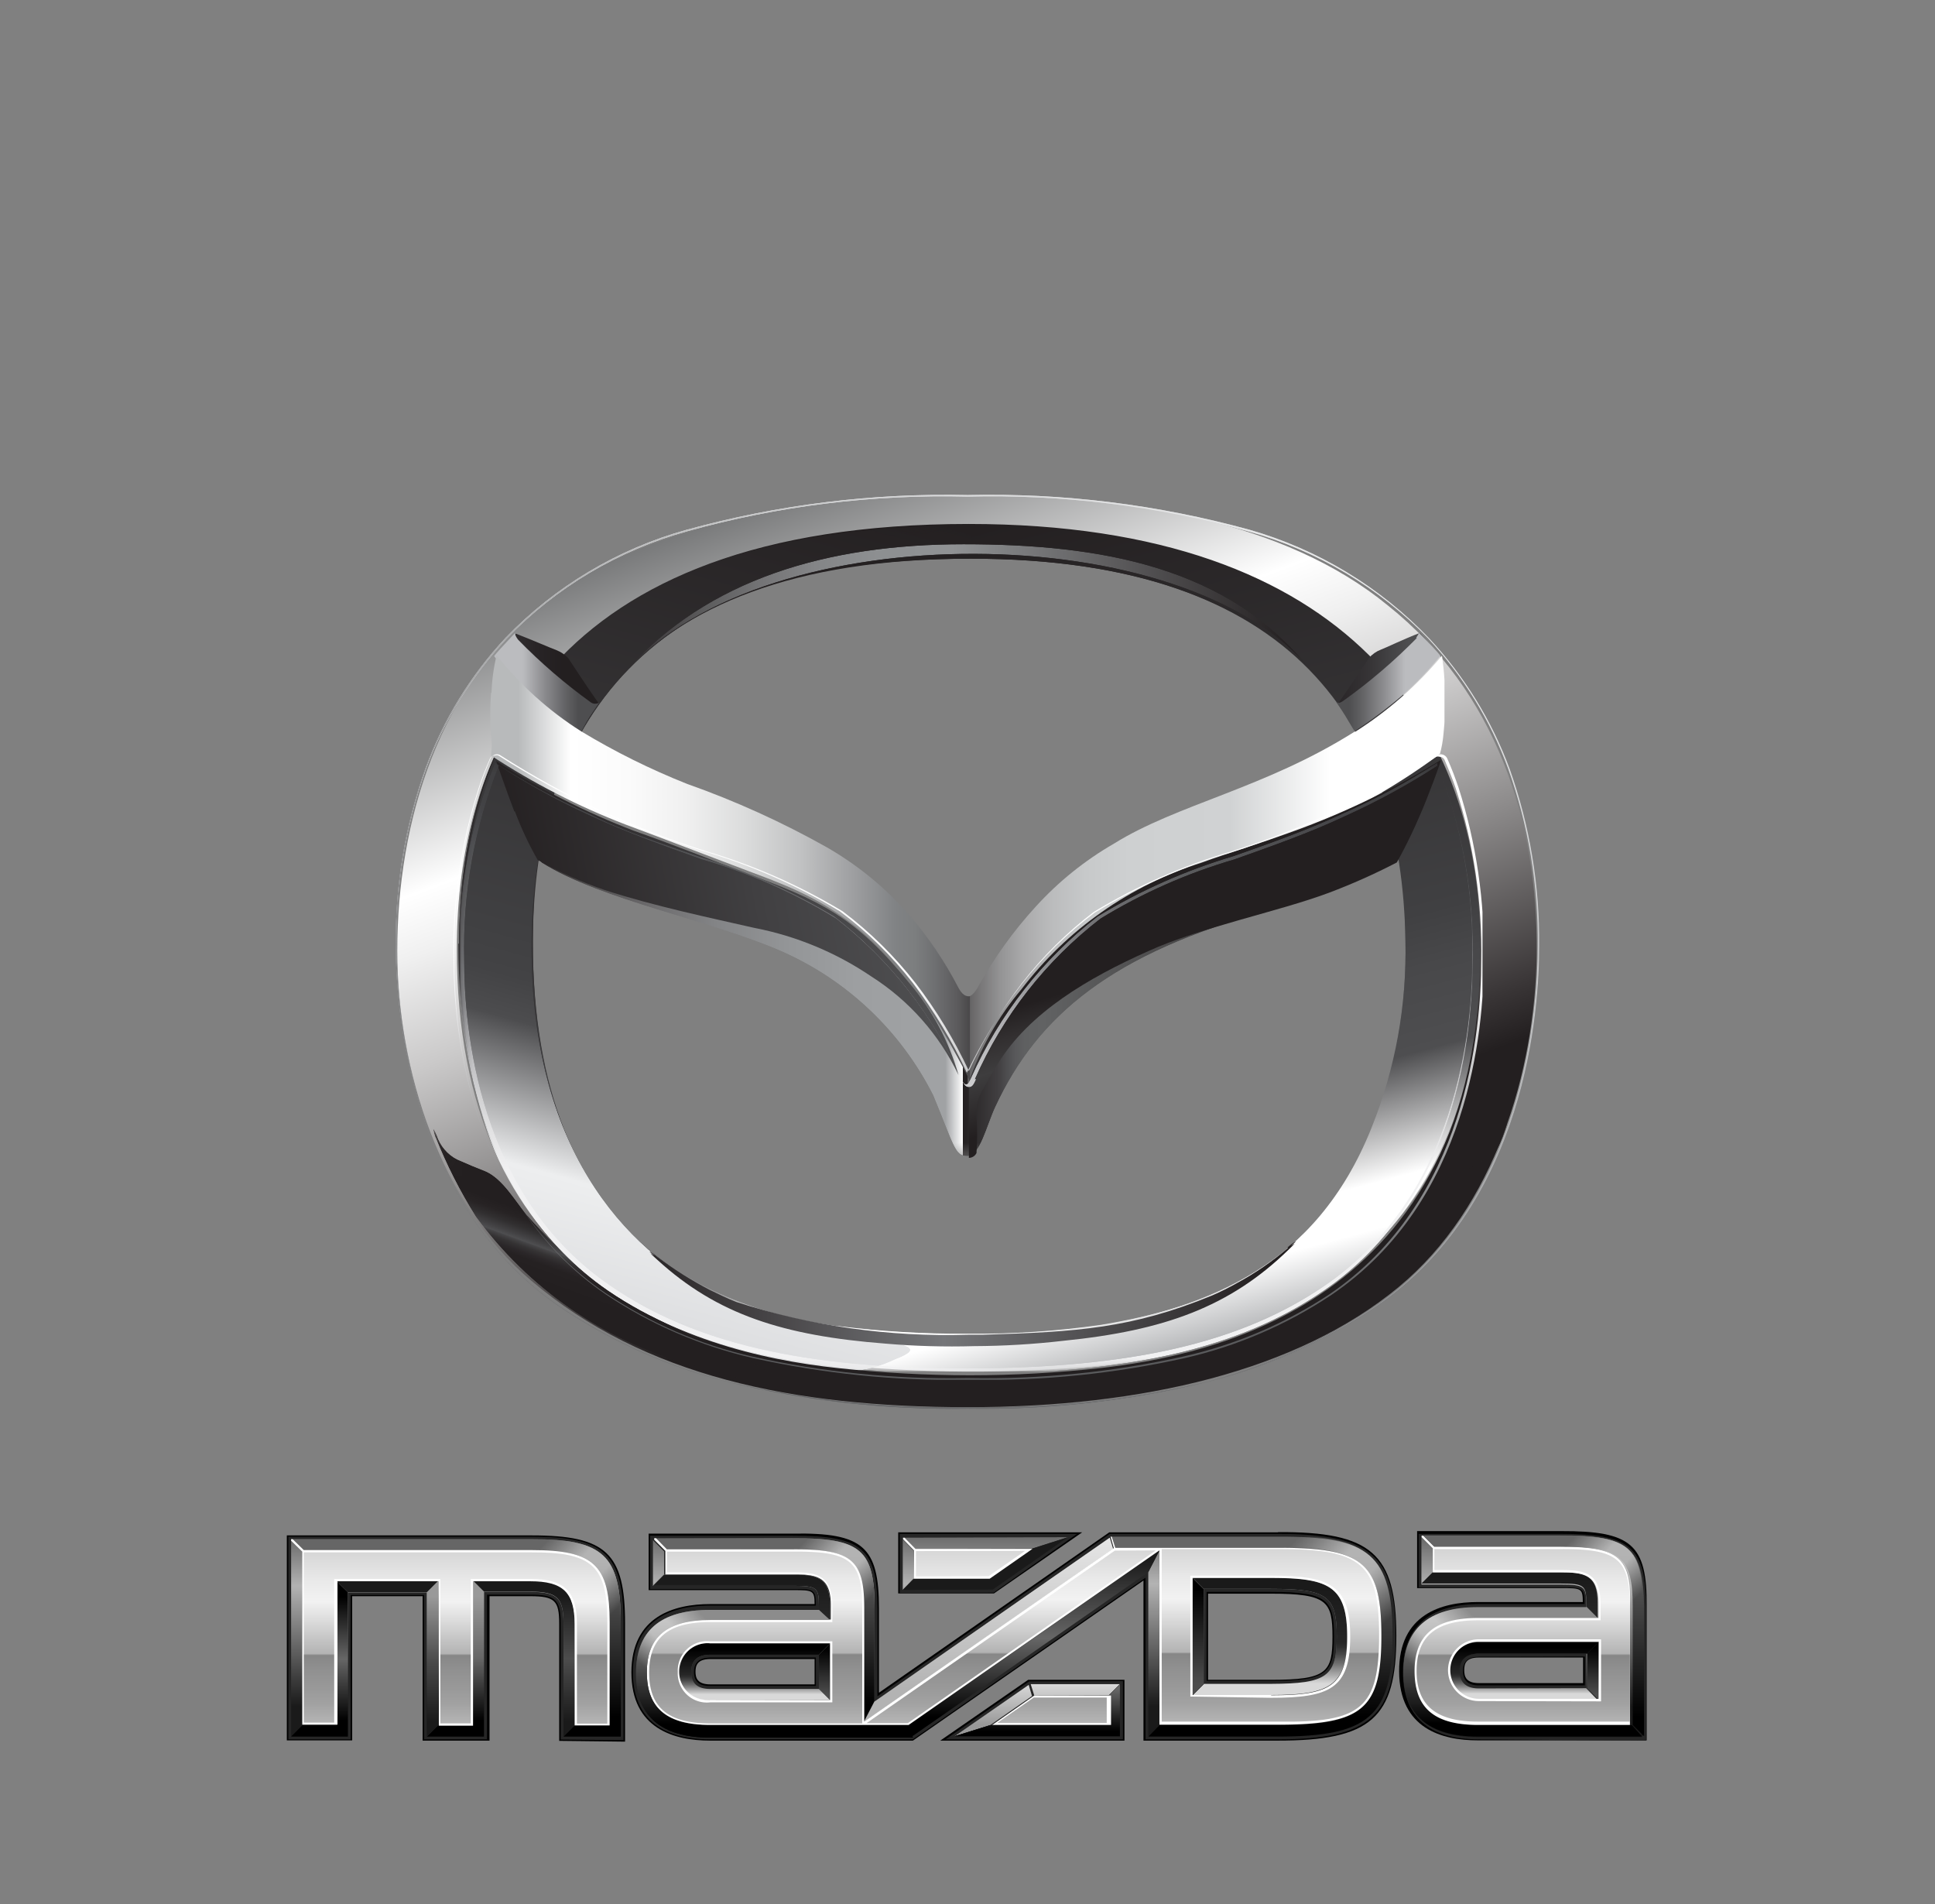 <svg xmlns="http://www.w3.org/2000/svg" xmlns:xlink="http://www.w3.org/1999/xlink" viewBox="0 0 76.37 75.16"><rect x="0" y="0" width="76.37" height="75.16" fill="#808080" stroke="none"/><defs><style>.cls-1{fill:url(#linear-gradient);}.cls-2{fill:url(#linear-gradient-2);}.cls-3{fill:url(#linear-gradient-3);}.cls-4{fill:url(#linear-gradient-4);}.cls-5{fill:url(#linear-gradient-5);}.cls-6{fill:url(#linear-gradient-6);}.cls-7{fill:none;}.cls-8{clip-path:url(#clip-path);}.cls-9{fill:url(#linear-gradient-7);}.cls-10{clip-path:url(#clip-path-2);}.cls-11{fill:url(#linear-gradient-8);}.cls-12{clip-path:url(#clip-path-3);}.cls-13{mask:url(#mask);}.cls-14{fill:url(#linear-gradient-9);}.cls-15{clip-path:url(#clip-path-4);}.cls-16{fill:url(#linear-gradient-10);}.cls-17{clip-path:url(#clip-path-5);}.cls-18{mask:url(#mask-2);}.cls-19{fill:url(#linear-gradient-11);}.cls-20{clip-path:url(#clip-path-6);}.cls-21{mask:url(#mask-3);}.cls-22{fill:url(#linear-gradient-12);}.cls-23{clip-path:url(#clip-path-7);}.cls-24{mask:url(#mask-4);}.cls-25{fill:url(#linear-gradient-13);}.cls-26{clip-path:url(#clip-path-8);}.cls-27{fill:url(#linear-gradient-14);}.cls-28{clip-path:url(#clip-path-9);}.cls-29{fill:url(#linear-gradient-15);}.cls-30{clip-path:url(#clip-path-10);}.cls-31{fill:url(#linear-gradient-16);}.cls-32{clip-path:url(#clip-path-11);}.cls-33{fill:url(#linear-gradient-17);}.cls-34{clip-path:url(#clip-path-12);}.cls-35{mask:url(#mask-5);}.cls-36{fill:url(#linear-gradient-18);}.cls-37{clip-path:url(#clip-path-13);}.cls-38{fill:url(#linear-gradient-19);}.cls-39{clip-path:url(#clip-path-14);}.cls-40{fill:url(#linear-gradient-20);}.cls-41{clip-path:url(#clip-path-15);}.cls-42{fill:url(#linear-gradient-21);}.cls-43{clip-path:url(#clip-path-16);}.cls-44{fill:url(#linear-gradient-22);}.cls-45{clip-path:url(#clip-path-17);}.cls-46{fill:url(#linear-gradient-23);}.cls-47{clip-path:url(#clip-path-18);}.cls-48{fill:url(#linear-gradient-24);}.cls-49{clip-path:url(#clip-path-19);}.cls-50{fill:url(#linear-gradient-25);}.cls-51{clip-path:url(#clip-path-20);}.cls-52{mask:url(#mask-6);}.cls-53{fill:url(#linear-gradient-26);}.cls-54{clip-path:url(#clip-path-21);}.cls-55{fill:url(#linear-gradient-27);}.cls-56{fill:#262626;}.cls-57{fill:url(#名称未設定グラデーション_19);}.cls-58{fill:url(#名称未設定グラデーション_26);}.cls-59{fill:url(#名称未設定グラデーション_26-2);}.cls-60{fill:url(#名称未設定グラデーション_26-3);}.cls-61{fill:url(#名称未設定グラデーション_19-2);}.cls-62{fill:url(#名称未設定グラデーション_2);}.cls-63{fill:url(#名称未設定グラデーション_14);}.cls-64{fill:url(#名称未設定グラデーション_16);}.cls-65{fill:#1a1a1a;}.cls-66{fill:url(#名称未設定グラデーション_4);}.cls-67{fill:url(#名称未設定グラデーション_220);}.cls-68{fill:url(#名称未設定グラデーション_71);}.cls-69{fill:url(#名称未設定グラデーション_218);}.cls-70{fill:url(#名称未設定グラデーション_7);}.cls-71{fill:url(#名称未設定グラデーション_135);}.cls-72{fill:#fff;}.cls-73{fill:url(#名称未設定グラデーション_26-4);}.cls-74{fill:url(#名称未設定グラデーション_26-5);}.cls-75{fill:url(#名称未設定グラデーション_26-6);}.cls-76{fill:url(#名称未設定グラデーション_26-7);}.cls-77{fill:url(#名称未設定グラデーション_26-8);}.cls-78{fill:url(#名称未設定グラデーション_26-9);}.cls-79{fill:url(#名称未設定グラデーション_19-3);}.cls-80{fill:url(#名称未設定グラデーション_19-4);}.cls-81{fill:url(#名称未設定グラデーション_26-10);}.cls-82{fill:url(#名称未設定グラデーション_71-2);}.cls-83{fill:url(#名称未設定グラデーション_26-11);}.cls-84{fill:url(#名称未設定グラデーション_218-2);}.cls-85{fill:url(#名称未設定グラデーション_26-12);}.cls-86{fill:url(#名称未設定グラデーション_7-2);}.cls-87{fill:url(#名称未設定グラデーション_26-13);}.cls-88{fill:url(#名称未設定グラデーション_83);}.cls-89{fill:url(#名称未設定グラデーション_26-14);}.cls-90{fill:url(#名称未設定グラデーション_218-3);}.cls-91{fill:url(#名称未設定グラデーション_26-15);}.cls-92{fill:url(#名称未設定グラデーション_26-16);}.cls-93{fill:url(#名称未設定グラデーション_26-17);}.cls-94{fill:url(#名称未設定グラデーション_26-18);}.cls-95{fill:url(#名称未設定グラデーション_26-19);}.cls-96{fill:url(#名称未設定グラデーション_135-2);}.cls-97{fill:url(#名称未設定グラデーション_26-20);}.cls-98{fill:url(#名称未設定グラデーション_135-3);}.cls-99{fill:url(#名称未設定グラデーション_26-21);}.cls-100{fill:url(#名称未設定グラデーション_19-5);}.cls-101{fill:url(#名称未設定グラデーション_26-22);}.cls-102{fill:url(#名称未設定グラデーション_23);}.cls-103{fill:url(#名称未設定グラデーション_25);}.cls-104{fill:url(#名称未設定グラデーション_19-6);}.cls-105{fill:url(#名称未設定グラデーション_13);}.cls-106{fill:url(#名称未設定グラデーション_13-2);}.cls-107{fill:url(#名称未設定グラデーション_13-3);}.cls-108{fill:url(#名称未設定グラデーション_13-4);}.cls-109{fill:url(#名称未設定グラデーション_13-5);}.cls-110{fill:url(#名称未設定グラデーション_13-6);}.cls-111{fill:url(#名称未設定グラデーション_13-7);}.cls-112{fill:url(#名称未設定グラデーション_19-7);}.cls-113{fill:url(#名称未設定グラデーション_220-2);}.cls-114,.cls-115,.cls-116,.cls-117,.cls-118,.cls-119{opacity:0.5;}.cls-114{fill:url(#名称未設定グラデーション_24);}.cls-115{fill:url(#名称未設定グラデーション_24-2);}.cls-116{fill:url(#名称未設定グラデーション_24-3);}.cls-117{fill:url(#名称未設定グラデーション_24-4);}.cls-118{fill:url(#名称未設定グラデーション_24-5);}.cls-119{fill:url(#名称未設定グラデーション_24-6);}</style><linearGradient id="linear-gradient" x1="-283.09" y1="433.32" x2="-282.26" y2="433.32" gradientTransform="translate(-11626.97 17870.03) rotate(180) scale(41.2)" gradientUnits="userSpaceOnUse"><stop offset="0"/><stop offset="0.61" stop-color="#fff"/><stop offset="0.7" stop-color="#fff"/><stop offset="0.71" stop-color="#fff"/><stop offset="0.87" stop-color="#fff"/><stop offset="1"/></linearGradient><linearGradient id="linear-gradient-2" x1="-290.45" y1="425.69" x2="-289.63" y2="425.69" gradientTransform="matrix(32.78, 0, 0, -32.78, 9533.77, 13956.97)" gradientUnits="userSpaceOnUse"><stop offset="0" stop-color="#fff"/><stop offset="0.01" stop-color="#f9f9f9"/><stop offset="0.08" stop-color="#d4d4d4"/><stop offset="0.15" stop-color="#b5b5b5"/><stop offset="0.23" stop-color="#9d9d9d"/><stop offset="0.31" stop-color="#8c8c8c"/><stop offset="0.39" stop-color="#828282"/><stop offset="0.5" stop-color="#7f7f7f"/><stop offset="1" stop-color="#fff"/></linearGradient><linearGradient id="linear-gradient-3" x1="-227.13" y1="459.58" x2="-226.31" y2="459.58" gradientTransform="matrix(0, 4.57, -4.57, 0, 2145.83, 1064.58)" gradientUnits="userSpaceOnUse"><stop offset="0"/><stop offset="0.24"/><stop offset="0.26" stop-color="#050505"/><stop offset="0.28" stop-color="#141414"/><stop offset="0.31" stop-color="#2d2d2d"/><stop offset="0.34" stop-color="#4f4f4f"/><stop offset="0.37" stop-color="#7b7b7b"/><stop offset="0.4" stop-color="#b1b1b1"/><stop offset="0.44" stop-color="#f0f0f0"/><stop offset="0.44" stop-color="#fff"/><stop offset="0.5" stop-color="#f4f4f4"/><stop offset="0.61" stop-color="#d6d6d6"/><stop offset="0.69" stop-color="#bdbdbd"/><stop offset="1"/></linearGradient><linearGradient id="linear-gradient-4" x1="-245.6" y1="451.86" x2="-244.78" y2="451.86" gradientTransform="matrix(-6.48, 0, 0, 6.48, -1575.15, -2896.05)" gradientUnits="userSpaceOnUse"><stop offset="0"/><stop offset="0.05"/><stop offset="0.08" stop-color="#2a2a2a"/><stop offset="0.15" stop-color="#848484"/><stop offset="0.2" stop-color="#c6c6c6"/><stop offset="0.24" stop-color="#efefef"/><stop offset="0.26" stop-color="#fff"/><stop offset="0.35" stop-color="#f9f9f9"/><stop offset="0.46" stop-color="#e9e9e9"/><stop offset="0.53" stop-color="#d9d9d9"/><stop offset="0.61" stop-color="#d5d5d5"/><stop offset="0.69" stop-color="#c9c9c9"/><stop offset="0.74" stop-color="#bdbdbd"/><stop offset="0.75" stop-color="#9b9b9b"/><stop offset="0.76" stop-color="#777"/><stop offset="0.78" stop-color="#575757"/><stop offset="0.79" stop-color="#3b3b3b"/><stop offset="0.81" stop-color="#252525"/><stop offset="0.83" stop-color="#141414"/><stop offset="0.86" stop-color="#090909"/><stop offset="0.9" stop-color="#020202"/><stop offset="1"/></linearGradient><linearGradient id="linear-gradient-5" x1="-290.44" y1="428.01" x2="-289.62" y2="428.01" gradientTransform="matrix(42.88, 0, 0, -42.88, 12463.23, 18371.79)" gradientUnits="userSpaceOnUse"><stop offset="0" stop-color="#fff"/><stop offset="0.04" stop-color="#fff"/><stop offset="0.48" stop-color="#fff"/><stop offset="0.5" stop-color="#c4c4c4"/><stop offset="0.5" stop-color="#e6e6e6"/><stop offset="0.52" stop-color="#efefef"/><stop offset="0.55" stop-color="#fff"/><stop offset="0.56" stop-color="#fff"/><stop offset="0.59" stop-color="#fff"/><stop offset="1" stop-color="#fff"/></linearGradient><linearGradient id="linear-gradient-6" x1="-301.06" y1="435.33" x2="-300.24" y2="435.33" gradientTransform="matrix(0, -29.18, -29.18, 0, 12728.76, -8749.69)" gradientUnits="userSpaceOnUse"><stop offset="0"/><stop offset="0.36"/><stop offset="0.4" stop-color="#121212"/><stop offset="0.47" stop-color="#424242"/><stop offset="0.57" stop-color="#8f8f8f"/><stop offset="0.69" stop-color="#f7f7f7"/><stop offset="0.7" stop-color="#fff"/><stop offset="1" stop-color="#fff"/></linearGradient><clipPath id="clip-path" transform="translate(11.32 19.54)"><path class="cls-7" d="M21.77,32.81C17,32.15,9.71,29.64,9.71,17.62,9.71,10.43,12.05,2.51,27,2.51c12.84,0,17.15,6.61,17.15,15.08a19.68,19.68,0,0,1-1.33,7.5c-2.16,5.33-6.66,7-10.64,7.67a34.72,34.72,0,0,1-5.29.35,39.41,39.41,0,0,1-5.07-.3m-15-15.1c0,12.69,8.52,15.78,14.72,16.51a52.67,52.67,0,0,0,10.58,0c6.14-.72,15.1-3.77,15.1-16.53C47.2,8.53,42.88.94,27,.94,10.32.94,6.8,10.13,6.8,17.71"/></clipPath><linearGradient id="linear-gradient-7" x1="-283.31" y1="433.34" x2="-282.48" y2="433.34" gradientTransform="matrix(0, 42.4, 42.4, 0, -18348.04, 12013.56)" gradientUnits="userSpaceOnUse"><stop offset="0" stop-color="#231f20"/><stop offset="0.21" stop-color="#231f20"/><stop offset="0.34" stop-color="#2d2a2b"/><stop offset="0.56" stop-color="#49484a"/><stop offset="0.59" stop-color="#4e4e50"/><stop offset="0.82" stop-color="#b2b2b3"/><stop offset="1" stop-color="#fff"/></linearGradient><clipPath id="clip-path-2" transform="translate(11.32 19.54)"><path class="cls-7" d="M21.77,32.81C17,32.15,9.67,29.64,9.71,17.62,9.74,10.18,12.86,2.51,27,2.51c12.86,0,17,6.64,17.15,15.08A18.66,18.66,0,0,1,42.8,25c-2.2,5.48-6.49,7.06-10.67,7.75a34.72,34.72,0,0,1-5.29.35,39.41,39.41,0,0,1-5.07-.3m-15-15.1c0,12.69,8.52,15.87,14.72,16.6a52.67,52.67,0,0,0,10.57.06c6.14-.72,15.11-3.92,15.11-16.68C47.2,8.53,42.88.94,27,.94,10.32.94,6.8,10.13,6.8,17.71"/></clipPath><linearGradient id="linear-gradient-8" x1="-283.33" y1="433.34" x2="-282.51" y2="433.34" gradientTransform="matrix(0, 42.55, 42.55, 0, -18413.57, 12057.29)" gradientUnits="userSpaceOnUse"><stop offset="0" stop-color="#231f20"/><stop offset="0.56" stop-color="#404042"/><stop offset="0.62" stop-color="#48484a"/><stop offset="0.71" stop-color="#4e4e50"/><stop offset="0.84" stop-color="#fff"/><stop offset="0.89" stop-color="#fff"/><stop offset="1" stop-color="#929497"/></linearGradient><clipPath id="clip-path-3" transform="translate(11.32 19.54)"><path class="cls-7" d="M6.86,18c0,12.75,7.85,15.78,14,16.5A4.89,4.89,0,0,0,24,34.12c2.37-.9-2.67-.55-7-2.57C13.21,29.8,9.66,25.6,9.66,17.87,9.66,9.22,14.11,2.38,27,2.35V1.2C11.17,1.21,6.86,8.8,6.86,18"/></clipPath><mask id="mask" x="9.8" y="15.7" width="36.91" height="43.58" maskUnits="userSpaceOnUse"><g transform="translate(11.32 19.54)"><rect class="cls-1" x="-1.85" y="3.88" width="37.58" height="28.15" transform="translate(-4.79 29.67) rotate(-75)"/></g></mask><linearGradient id="linear-gradient-9" x1="-283.09" y1="433.32" x2="-282.26" y2="433.32" gradientTransform="translate(-11626.97 17870.03) rotate(180) scale(41.2)" gradientUnits="userSpaceOnUse"><stop offset="0" stop-color="#231f20"/><stop offset="0.61" stop-color="#404042"/><stop offset="0.66" stop-color="#434345"/><stop offset="0.71" stop-color="#4d4d4f"/><stop offset="0.71" stop-color="#4e4e50"/><stop offset="0.87" stop-color="#edeeef"/><stop offset="1" stop-color="#dedfe1"/></linearGradient><clipPath id="clip-path-4" transform="translate(11.32 19.54)"><path class="cls-7" d="M21.78,34.46C15.56,33.8,6.71,30.85,6.71,17.92c0-7.59,3.52-16.78,20.2-16.78,15.22,0,20.2,8.24,20.2,16.76C47.11,32.14,36,34,32.17,34.45a47.08,47.08,0,0,1-5.22.29,49.16,49.16,0,0,1-5.17-.28M10.32,4.12C6,7.41,4.36,12.87,4.36,18c0,4.72,1.72,10,5.28,13C14.11,34.79,20,36,26.88,36s13-1.43,17-4.74c3.79-3.14,5.39-8.5,5.45-13.15.06-5.25-1.61-10.35-5.87-13.75C39.37,1,33.21,0,26.86,0,21.17,0,14.45,1,10.32,4.12"/></clipPath><linearGradient id="linear-gradient-10" x1="-296.66" y1="437.59" x2="-295.84" y2="437.59" gradientTransform="matrix(0, -46.77, -46.77, 0, 20494.62, -13838.72)" gradientUnits="userSpaceOnUse"><stop offset="0" stop-color="#231f20"/><stop offset="0.04" stop-color="#231f20"/><stop offset="0.19" stop-color="#231f20"/><stop offset="0.24" stop-color="#383435"/><stop offset="0.42" stop-color="#8c8a8a"/><stop offset="0.56" stop-color="#cac9c9"/><stop offset="0.67" stop-color="#f0f0f0"/><stop offset="0.73" stop-color="#fff"/><stop offset="1" stop-color="#6e6f70"/></linearGradient><clipPath id="clip-path-5" transform="translate(11.32 19.54)"><path class="cls-7" d="M13.43,6.94c5.49-6.23,22.11-6.09,27,0-3.22-4.13-8.34-5-13.72-5s-10.1,1.38-13.32,5"/></clipPath><mask id="mask-2" x="24.75" y="20.24" width="27.03" height="6.24" maskUnits="userSpaceOnUse"><g transform="translate(11.32 19.54)"><rect class="cls-2" x="13.43" y="0.71" width="27.03" height="6.24"/></g></mask><linearGradient id="linear-gradient-11" x1="-290.45" y1="425.69" x2="-289.63" y2="425.69" gradientTransform="matrix(32.78, 0, 0, -32.78, 9545.09, 13976.51)" gradientUnits="userSpaceOnUse"><stop offset="0" stop-color="#231f20"/><stop offset="0.06" stop-color="#413e40"/><stop offset="0.14" stop-color="#5d5d5e"/><stop offset="0.22" stop-color="#747476"/><stop offset="0.3" stop-color="#848587"/><stop offset="0.39" stop-color="#8d8f91"/><stop offset="0.5" stop-color="#909294"/><stop offset="1" stop-color="#231f20"/></linearGradient><clipPath id="clip-path-6" transform="translate(11.32 19.54)"><path class="cls-7" d="M48,25.2a3.46,3.46,0,0,1-.34.59,2,2,0,0,1-.74.63c-.35.22-.78.36-1.47.74-.18.1-.26.17-.62.64s-.54.72-.69.89c-.44.51-1.57,1.51-2.22,2.08s-.44.48.36.21,1.79-.69,2.42-1a2.41,2.41,0,0,0,.85-.59,16.43,16.43,0,0,0,2.23-3.58,4.9,4.9,0,0,0,.39-1,.18.18,0,0,0,0-.05,2.94,2.94,0,0,1-.18.38"/></clipPath><mask id="mask-3" x="50.55" y="42.16" width="10.97" height="10.83" maskUnits="userSpaceOnUse"><g transform="translate(11.32 19.54)"><rect class="cls-3" x="40.41" y="23.85" width="8.62" height="8.39" transform="translate(-6.89 16.99) rotate(-20)"/></g></mask><linearGradient id="linear-gradient-12" x1="-227.13" y1="459.58" x2="-226.31" y2="459.58" gradientTransform="translate(2145.83 1064.58) rotate(90) scale(4.57)" gradientUnits="userSpaceOnUse"><stop offset="0" stop-color="#231f20"/><stop offset="0.24" stop-color="#231f20"/><stop offset="0.44" stop-color="#231f20"/><stop offset="0.69" stop-color="#231f20"/><stop offset="1" stop-color="#231f20"/></linearGradient><clipPath id="clip-path-7" transform="translate(11.32 19.54)"><path class="cls-7" d="M5.87,25.35a19.75,19.75,0,0,0,1.59,3.13,15.66,15.66,0,0,0,8.37,5.82,35.56,35.56,0,0,0,3.83.94c.42-.37-3.42-2-3.52-2a19.57,19.57,0,0,1-4.25-2.49A21.87,21.87,0,0,1,9.46,28.4C9,27.83,8.52,27,7.87,26.7c-.41-.16-.74-.3-1.15-.48a1.62,1.62,0,0,1-.8-.95A1.82,1.82,0,0,0,5.78,25s0,.12.09.37"/></clipPath><mask id="mask-4" x="13.75" y="39.92" width="20.99" height="19.57" maskUnits="userSpaceOnUse"><g transform="translate(11.32 19.54)"><rect class="cls-4" x="5.6" y="21.67" width="14.64" height="17" transform="translate(-19.85 31.99) rotate(-70)"/></g></mask><linearGradient id="linear-gradient-13" x1="-245.6" y1="451.86" x2="-244.78" y2="451.86" gradientTransform="matrix(-6.48, 0, 0, 6.48, -1575.15, -2896.05)" gradientUnits="userSpaceOnUse"><stop offset="0" stop-color="#231f20"/><stop offset="0.05" stop-color="#231f20"/><stop offset="0.26" stop-color="#231f20"/><stop offset="0.53" stop-color="#231f20"/><stop offset="0.59" stop-color="#272324"/><stop offset="0.65" stop-color="#312f30"/><stop offset="0.71" stop-color="#434244"/><stop offset="0.74" stop-color="#4e4e50"/><stop offset="0.75" stop-color="#444345"/><stop offset="0.78" stop-color="#353334"/><stop offset="0.82" stop-color="#2b2729"/><stop offset="0.86" stop-color="#252122"/><stop offset="1" stop-color="#231f20"/></linearGradient><clipPath id="clip-path-8" transform="translate(11.32 19.54)"><path class="cls-7" d="M43.18,6.1a1.17,1.17,0,0,0-.47.33c-.08.11-.77,1.17-1.2,1.77l.6.91,1.79-1.4,1.6-1.36-.78-.91c-.61.23-1.37.6-1.54.66"/></clipPath><linearGradient id="linear-gradient-14" x1="-291.45" y1="370.44" x2="-290.63" y2="370.44" gradientTransform="matrix(4.85, 0, 0, -4.85, 1465.15, 1821.89)" gradientUnits="userSpaceOnUse"><stop offset="0" stop-color="#231f20"/><stop offset="0.27" stop-color="#282426"/><stop offset="0.61" stop-color="#363436"/><stop offset="1" stop-color="#4e4e50"/><stop offset="1" stop-color="#4e4e50"/></linearGradient><clipPath id="clip-path-9" transform="translate(11.32 19.54)"><path class="cls-7" d="M8.32,6.33,9.86,7.82l1.8,1.4.65-1c-.43-.6-1.12-1.66-1.2-1.78a1.26,1.26,0,0,0-.47-.32c-.17-.06-1-.42-1.6-.65Z"/></clipPath><linearGradient id="linear-gradient-15" x1="-290.81" y1="370.42" x2="-289.99" y2="370.42" gradientTransform="translate(-1385.28 1821.47) rotate(180) scale(4.84)" xlink:href="#linear-gradient-14"/><clipPath id="clip-path-10" transform="translate(11.32 19.54)"><path class="cls-7" d="M8.19,6.37A12,12,0,0,0,9.68,7.9a18.2,18.2,0,0,0,1.93,1.45s.22-.41.34-.59.38-.57.38-.57a.3.3,0,0,1-.32,0A21.88,21.88,0,0,1,9.13,5.71C9,5.54,9,5.45,9,5.45c-.67.72-.67.72-.83.92"/></clipPath><linearGradient id="linear-gradient-16" x1="-290.01" y1="372.74" x2="-289.18" y2="372.74" gradientTransform="matrix(5.02, 0, 0, -5.02, 1476.48, 1899.54)" gradientUnits="userSpaceOnUse"><stop offset="0" stop-color="#bbbcbf"/><stop offset="0.2" stop-color="#8d8d90"/><stop offset="0.42" stop-color="#606062"/><stop offset="0.53" stop-color="#4e4e50"/><stop offset="1" stop-color="#4e4e50"/></linearGradient><clipPath id="clip-path-11" transform="translate(11.32 19.54)"><path class="cls-7" d="M44.6,5.64a22,22,0,0,1-2.93,2.5c-.19.13-.27,0-.27,0s.26.38.38.58l.36.6A18.07,18.07,0,0,0,44,7.93a13.25,13.25,0,0,0,1.53-1.59c-.16-.2-.4-.45-.84-.9,0,0,0,0-.12.2"/></clipPath><linearGradient id="linear-gradient-17" x1="-289.4" y1="373" x2="-288.57" y2="373" gradientTransform="translate(-1403.12 1908.69) rotate(180) scale(5.04)" xlink:href="#linear-gradient-16"/><clipPath id="clip-path-12" transform="translate(11.32 19.54)"><path class="cls-7" d="M33.24,15l-.05,0c-1.07.53-6.23,6.19-6.36,6.32a69.55,69.55,0,0,1-5.74-4.52c-.11-.18-9.5-3.56-9.5-3.56L9.32,13.1a4.69,4.69,0,0,0,.74,1.41C12.42,16,16.72,16.78,19.51,18a12.22,12.22,0,0,1,6,5.69c.83,2,.85,2.4,1.35,2.4s.76-1.2,1.11-1.95c1.67-3.58,4.59-6.06,10.84-7.75,4.38-1.18,4.91-2.13,4.91-2.13l.93-2.21s-10.11,2.38-11.44,3"/></clipPath><mask id="mask-5" x="20.64" y="31.61" width="35.36" height="14.04" maskUnits="userSpaceOnUse"><g transform="translate(11.32 19.54)"><rect class="cls-5" x="9.32" y="12.08" width="35.36" height="14.04"/></g></mask><linearGradient id="linear-gradient-18" x1="-290.44" y1="428.01" x2="-289.62" y2="428.01" gradientTransform="matrix(42.88, 0, 0, -42.88, 12474.55, 18391.32)" gradientUnits="userSpaceOnUse"><stop offset="0" stop-color="#231f20"/><stop offset="0.02" stop-color="#2d292a"/><stop offset="0.08" stop-color="#504e4f"/><stop offset="0.15" stop-color="#6d6c6e"/><stop offset="0.22" stop-color="#838486"/><stop offset="0.3" stop-color="#939597"/><stop offset="0.38" stop-color="#9d9fa1"/><stop offset="0.48" stop-color="#a0a2a4"/><stop offset="0.5" stop-color="#fff"/><stop offset="0.5" stop-color="#231f20"/><stop offset="0.51" stop-color="#2b2829"/><stop offset="0.54" stop-color="#413f41"/><stop offset="0.55" stop-color="#4e4e50"/><stop offset="0.56" stop-color="#59595b"/><stop offset="0.57" stop-color="#5f6061"/><stop offset="0.59" stop-color="#616263"/><stop offset="1" stop-color="#231f20"/></linearGradient><clipPath id="clip-path-13" transform="translate(11.32 19.54)"><path class="cls-7" d="M9,12.48A13.31,13.31,0,0,0,9.9,14.4a16.16,16.16,0,0,0,2.65,1.19c1.94.63,4.18,1.1,5.89,1.49A12.44,12.44,0,0,1,23.07,19a9.4,9.4,0,0,1,3.44,3.89,9.68,9.68,0,0,0-1.94-3.63C22.43,16.63,21.06,16,18,14.88c-1-.39-2.52-1-4.3-1.63a29.46,29.46,0,0,1-5.44-2.76h0s.41,1.19.72,2"/></clipPath><linearGradient id="linear-gradient-19" x1="-293.54" y1="451.53" x2="-292.71" y2="451.53" gradientTransform="translate(5545.03 -8498.14) scale(18.86)" gradientUnits="userSpaceOnUse"><stop offset="0" stop-color="#231f20"/><stop offset="0.63" stop-color="#414042"/><stop offset="1" stop-color="#4e4e50"/></linearGradient><clipPath id="clip-path-14" transform="translate(11.32 19.54)"><path class="cls-7" d="M42.14,9.34c-3.53,2.23-7,2.86-9.5,4.42a12.84,12.84,0,0,0-3.07,2.47,16.55,16.55,0,0,0-2.31,3.22c-.14.24-.28.33-.32.33,0,.44-.07,3.37-.07,3.42s.26-.14,1-1.4A14.3,14.3,0,0,1,36,14.74c1.07-.39,2.76-1,4.57-1.65a25.61,25.61,0,0,0,4.94-2.87,4.4,4.4,0,0,0,.14-.78,11.42,11.42,0,0,0,.06-1.52c0-.85-.12-1.58-.12-1.58a14.82,14.82,0,0,1-3.42,3"/></clipPath><linearGradient id="linear-gradient-20" x1="-290.56" y1="421.58" x2="-289.73" y2="421.58" gradientTransform="matrix(22.82, 0, 0, -22.82, 6667.58, 9652.96)" gradientUnits="userSpaceOnUse"><stop offset="0" stop-color="#231f20"/><stop offset="0.01" stop-color="#322f30"/><stop offset="0.05" stop-color="#575556"/><stop offset="0.09" stop-color="#787778"/><stop offset="0.13" stop-color="#939394"/><stop offset="0.18" stop-color="#aaaaab"/><stop offset="0.24" stop-color="#bbbcbd"/><stop offset="0.31" stop-color="#c7c9ca"/><stop offset="0.4" stop-color="#ced0d1"/><stop offset="0.61" stop-color="#d0d2d3"/><stop offset="0.82" stop-color="#fff"/><stop offset="1" stop-color="#fff"/></linearGradient><clipPath id="clip-path-15" transform="translate(11.32 19.54)"><path class="cls-7" d="M45.52,10.47A31.32,31.32,0,0,1,40,13.17c-1.79.66-2.84.95-3.9,1.34a14.39,14.39,0,0,0-7.11,5,11.31,11.31,0,0,0-2.07,3.65v3a.34.34,0,0,0,.3-.19,11,11,0,0,0,0-1.44,1.72,1.72,0,0,1,.26-1.08c.2-.37.43-.78.58-1C29.29,20.43,31.64,19.05,34,18c2.08-.95,5.11-1.55,7.12-2.3a24.84,24.84,0,0,0,2.69-1.2s.45-.79.88-1.79c.37-.83.87-2.22.85-2.22h0"/></clipPath><linearGradient id="linear-gradient-21" x1="-264.59" y1="427.07" x2="-263.77" y2="427.07" gradientTransform="matrix(0, 11.51, 11.51, 0, -4881.26, 3060.2)" gradientUnits="userSpaceOnUse"><stop offset="0" stop-color="#231f20"/><stop offset="0.03" stop-color="#231f20"/><stop offset="0.34" stop-color="#231f20"/><stop offset="0.45" stop-color="#322f30"/><stop offset="0.57" stop-color="#3e3d3e"/><stop offset="0.81" stop-color="#231f20"/><stop offset="1" stop-color="#231f20"/></linearGradient><clipPath id="clip-path-16" transform="translate(11.32 19.54)"><path class="cls-7" d="M8.06,7.81a11.1,11.1,0,0,0,0,1.62c.06.5,0,.79,0,.85A28,28,0,0,0,13.36,13c1.8.67,3.79,1.44,4.86,1.84,2.51.94,5.19,1.9,8,6.89.7,1.26.76,1.45.76,1.44s0-2.85,0-3.39c-.08,0-.26.05-.46-.31a14.8,14.8,0,0,0-2-2.95,12.74,12.74,0,0,0-3.21-2.62,35.08,35.08,0,0,0-5.51-2.5,28.2,28.2,0,0,1-4.19-2.08,13.35,13.35,0,0,1-3.33-3,7.27,7.27,0,0,0-.2,1.48"/></clipPath><linearGradient id="linear-gradient-22" x1="-290.42" y1="421.65" x2="-289.6" y2="421.65" gradientTransform="translate(-6622.97 9705.32) rotate(180) scale(22.94)" gradientUnits="userSpaceOnUse"><stop offset="0" stop-color="#231f20"/><stop offset="0.04" stop-color="#3e3c3d"/><stop offset="0.08" stop-color="#5b5a5c"/><stop offset="0.13" stop-color="#6f7072"/><stop offset="0.17" stop-color="#7c7e7f"/><stop offset="0.21" stop-color="#808284"/><stop offset="0.3" stop-color="#9e9fa1"/><stop offset="0.41" stop-color="#c1c2c3"/><stop offset="0.53" stop-color="#dcdddd"/><stop offset="0.65" stop-color="#f0f0f0"/><stop offset="0.77" stop-color="#fbfbfb"/><stop offset="0.89" stop-color="#fff"/><stop offset="1" stop-color="#b8babb"/></linearGradient><clipPath id="clip-path-17" transform="translate(11.32 19.54)"><path class="cls-7" d="M17.4,35A21.27,21.27,0,0,1,11,32.18c-6.19-4.05-6.67-12-6.67-14.38a20,20,0,0,1,1.17-7A15.35,15.35,0,0,1,8.68,5.66a15.7,15.7,0,0,1,7.11-4.23A37.8,37.8,0,0,1,26.87.06,37.73,37.73,0,0,1,37.94,1.43a15.7,15.7,0,0,1,7.11,4.23,15.31,15.31,0,0,1,3.16,5.13,20.17,20.17,0,0,1,1.16,7c0,2.35-.48,10.33-6.66,14.38A21.44,21.44,0,0,1,36.33,35,38,38,0,0,1,26.87,36h0A38,38,0,0,1,17.4,35M15.78,1.37A15.79,15.79,0,0,0,8.64,5.63a15.16,15.16,0,0,0-3.16,5.14,20.09,20.09,0,0,0-1.18,7c0,2.36.49,10.36,6.7,14.42A21.16,21.16,0,0,0,17.39,35a37.55,37.55,0,0,0,9.48,1.06h0A37.53,37.53,0,0,0,36.34,35a21.32,21.32,0,0,0,6.4-2.8C49,28.16,49.43,20.16,49.43,17.8a20.05,20.05,0,0,0-1.17-7,15.38,15.38,0,0,0-3.17-5.14A15.81,15.81,0,0,0,38,1.37,38.61,38.61,0,0,0,26.87,0,38.52,38.52,0,0,0,15.78,1.37"/></clipPath><linearGradient id="linear-gradient-23" x1="-284.95" y1="432.09" x2="-284.12" y2="432.09" gradientTransform="matrix(0, 49.38, 49.38, 0, -21310.22, 14068.7)" gradientUnits="userSpaceOnUse"><stop offset="0" stop-color="#f1f1f2"/><stop offset="0.97" stop-color="#4e4e50"/><stop offset="1" stop-color="#4e4e50"/></linearGradient><clipPath id="clip-path-18" transform="translate(11.32 19.54)"><path class="cls-7" d="M39.52,29.71a11.51,11.51,0,0,1-2,1.38,10.54,10.54,0,0,1-1,.5c-3.16,1.3-5.31,1.44-9.08,1.55h-.57a27.07,27.07,0,0,1-9.12-1.29c-.36-.14-.73-.32-1.06-.48a14.25,14.25,0,0,1-2-1.25c-.4-.32-.5-.35-.18-.09-.23-.16-.19-.12.11.15,2.37,2.17,5,3,9,3.31a30.62,30.62,0,0,0,3.51.1,31.86,31.86,0,0,0,3.51-.21c4-.4,6.58-1.35,8.88-3.58.29-.28.33-.32.11-.16.14-.13.21-.19.19-.19a2.17,2.17,0,0,0-.33.25"/></clipPath><linearGradient id="linear-gradient-24" x1="-290.46" y1="425.28" x2="-289.63" y2="425.28" gradientTransform="matrix(30.92, 0, 0, -30.92, 9005.4, 13199.03)" gradientUnits="userSpaceOnUse"><stop offset="0" stop-color="#231f20"/><stop offset="0.23" stop-color="#464446"/><stop offset="0.5" stop-color="#757679"/><stop offset="1" stop-color="#231f20"/></linearGradient><clipPath id="clip-path-19" transform="translate(11.32 19.54)"><path class="cls-7" d="M29,19.31a15.41,15.41,0,0,1,2.89-2.83,22.62,22.62,0,0,1,5.39-2.38,34,34,0,0,0,8.08-3.77.23.23,0,0,1,.14,0,.22.22,0,0,1,.21.16c.15.35.3.72.43,1.1a20.85,20.85,0,0,1,1,6.81c0,2.73-.59,9.48-6,13.15A17.35,17.35,0,0,1,35.38,34a36.1,36.1,0,0,1-8.49.85h-.05A36,36,0,0,1,18.36,34a17.32,17.32,0,0,1-5.78-2.5c-5.4-3.67-6-10.42-6-13.15a20.58,20.58,0,0,1,1-6.81c.12-.38.27-.75.42-1.1a.22.22,0,0,1,.21-.16.23.23,0,0,1,.14,0,34,34,0,0,0,8.08,3.77,22.9,22.9,0,0,1,5.4,2.38,15.07,15.07,0,0,1,2.88,2.83,19.41,19.41,0,0,1,2.13,3.54A19.39,19.39,0,0,1,29,19.31m16.33-9a33.85,33.85,0,0,1-8.07,3.76,23,23,0,0,0-5.41,2.38A15.43,15.43,0,0,0,29,19.28a18.21,18.21,0,0,0-2.08,3.45,18.73,18.73,0,0,0-2.09-3.45,15.43,15.43,0,0,0-2.89-2.85,23,23,0,0,0-5.41-2.38,33.85,33.85,0,0,1-8.07-3.76.27.27,0,0,0-.17-.06.29.29,0,0,0-.26.19c-.15.36-.3.73-.42,1.11a20.7,20.7,0,0,0-1,6.83c0,2.74.59,9.51,6,13.2a17.46,17.46,0,0,0,5.79,2.5,36.28,36.28,0,0,0,8.45.86h.15a36.28,36.28,0,0,0,8.45-.86,17.37,17.37,0,0,0,5.79-2.5c5.43-3.69,6-10.46,6-13.2a21,21,0,0,0-1-6.83c-.13-.38-.27-.75-.43-1.11a.29.29,0,0,0-.26-.19.27.27,0,0,0-.17.06"/></clipPath><linearGradient id="linear-gradient-25" x1="-300.79" y1="435.33" x2="-299.97" y2="435.33" gradientTransform="matrix(0, -29.94, -29.94, 0, 13070.23, -8950.07)" gradientUnits="userSpaceOnUse"><stop offset="0" stop-color="#595a5c"/><stop offset="0.12" stop-color="#595a5c"/><stop offset="0.19" stop-color="#626365"/><stop offset="0.3" stop-color="#7b7c7e"/><stop offset="0.44" stop-color="#a4a5a6"/><stop offset="0.6" stop-color="#ddddde"/><stop offset="0.67" stop-color="#f5f5f6"/><stop offset="0.73" stop-color="#fff"/><stop offset="1" stop-color="#fff"/></linearGradient><clipPath id="clip-path-20" transform="translate(11.32 19.54)"><path class="cls-7" d="M27.16,23.05a16.29,16.29,0,0,1,4.95-6.33,21.82,21.82,0,0,1,5.29-2.34c1.46-.52,3-1.06,4.35-1.7a27.73,27.73,0,0,0,3.67-2,19.67,19.67,0,0,1,1.36,7.66c0,2.68-.57,9.29-5.83,12.87-3.29,2.25-7.63,3.25-14.08,3.26s-10.8-1-14.09-3.26C7.52,27.63,7,21,7,18.34a19.52,19.52,0,0,1,1.37-7.66,27.51,27.51,0,0,0,3.66,2c1.38.64,2.89,1.18,4.35,1.7a22.08,22.08,0,0,1,5.3,2.34,16.36,16.36,0,0,1,4.94,6.33c.09.19.15.32.3.32s.2-.13.29-.32M45.41,10.56a27.1,27.1,0,0,1-3.71,2c-1.37.64-2.88,1.18-4.34,1.69A22.83,22.83,0,0,0,32,16.63a16.62,16.62,0,0,0-5,6.38c-.09.19-.13.24-.19.24s-.11-.05-.2-.24a16.53,16.53,0,0,0-5-6.38,22.83,22.83,0,0,0-5.32-2.36c-1.46-.51-3-1-4.34-1.69a27.1,27.1,0,0,1-3.71-2l-.05,0,0,.06a19.56,19.56,0,0,0-1.39,7.76c0,2.7.57,9.35,5.87,13,3.31,2.26,7.67,3.27,14.13,3.28h0c6.46,0,10.82-1,14.13-3.28,5.3-3.61,5.88-10.26,5.88-13a19.56,19.56,0,0,0-1.4-7.76l0-.06Z"/></clipPath><mask id="mask-6" x="18.16" y="30.06" width="40.04" height="24.06" maskUnits="userSpaceOnUse"><g transform="translate(11.32 19.54)"><rect class="cls-6" x="6.85" y="10.52" width="40.04" height="24.06"/></g></mask><linearGradient id="linear-gradient-26" x1="-301.06" y1="435.33" x2="-300.24" y2="435.33" gradientTransform="matrix(0, -29.18, -29.18, 0, 12740.07, -8730.15)" gradientUnits="userSpaceOnUse"><stop offset="0" stop-color="#f1f1f2"/><stop offset="0.36" stop-color="#f1f1f2"/><stop offset="0.44" stop-color="#dfdfe0"/><stop offset="0.6" stop-color="#b0b0b3"/><stop offset="0.7" stop-color="#8e8f92"/><stop offset="0.76" stop-color="#767679"/><stop offset="0.86" stop-color="#58595b"/><stop offset="0.94" stop-color="#464649"/><stop offset="1" stop-color="#404042"/></linearGradient><clipPath id="clip-path-21" transform="translate(11.32 19.54)"><path class="cls-7" d="M17.4,35A21.27,21.27,0,0,1,11,32.18c-6.19-4.05-6.67-12-6.67-14.38a20.17,20.17,0,0,1,1.16-7A15.31,15.31,0,0,1,8.68,5.66a15.7,15.7,0,0,1,7.11-4.23A37.8,37.8,0,0,1,26.87.06,37.73,37.73,0,0,1,37.94,1.43a15.7,15.7,0,0,1,7.11,4.23,15.35,15.35,0,0,1,3.15,5.13,20,20,0,0,1,1.17,7c0,2.35-.48,10.33-6.66,14.38A21.44,21.44,0,0,1,36.33,35,38,38,0,0,1,26.87,36h0A38,38,0,0,1,17.4,35M15.78,1.37A15.79,15.79,0,0,0,8.64,5.63a15.38,15.38,0,0,0-3.17,5.14,20.28,20.28,0,0,0-1.17,7c0,2.36.49,10.36,6.7,14.42A21.16,21.16,0,0,0,17.39,35a37.55,37.55,0,0,0,9.48,1.06h0A37.53,37.53,0,0,0,36.34,35a21.32,21.32,0,0,0,6.4-2.8C49,28.16,49.43,20.16,49.43,17.8a20.32,20.32,0,0,0-1.17-7,15.35,15.35,0,0,0-3.17-5.14A15.81,15.81,0,0,0,38,1.37,38.61,38.61,0,0,0,26.87,0,38.52,38.52,0,0,0,15.78,1.37"/></clipPath><linearGradient id="linear-gradient-27" x1="-284.92" y1="432.14" x2="-284.09" y2="432.14" gradientTransform="translate(-14022.26 21357.8) rotate(-180) scale(49.38)" gradientUnits="userSpaceOnUse"><stop offset="0" stop-color="#e7e8e9"/><stop offset="1" stop-color="#595a5c"/></linearGradient><linearGradient id="名称未設定グラデーション_19" x1="49.19" y1="48.99" x2="49.19" y2="41.07" gradientUnits="userSpaceOnUse"><stop offset="0.1"/><stop offset="0.9" stop-color="#666"/></linearGradient><linearGradient id="名称未設定グラデーション_26" x1="48.82" y1="49" x2="48.82" y2="41.07" gradientUnits="userSpaceOnUse"><stop offset="0.15" stop-color="#1a1a1a"/><stop offset="0.45" stop-color="#666"/><stop offset="0.75" stop-color="#b3b3b3"/><stop offset="1" stop-color="#666"/></linearGradient><linearGradient id="名称未設定グラデーション_26-2" x1="48.82" y1="49" x2="48.82" y2="41.07" xlink:href="#名称未設定グラデーション_26"/><linearGradient id="名称未設定グラデーション_26-3" x1="6.68" y1="49" x2="6.68" y2="41.07" xlink:href="#名称未設定グラデーション_26"/><linearGradient id="名称未設定グラデーション_19-2" x1="6.68" y1="49" x2="6.68" y2="41.21" xlink:href="#名称未設定グラデーション_19"/><linearGradient id="名称未設定グラデーション_2" x1="9.35" y1="49" x2="9.35" y2="42.85" gradientUnits="userSpaceOnUse"><stop offset="0.1" stop-color="#1a1a1a"/><stop offset="0.5" stop-color="#4d4d4d"/><stop offset="0.9" stop-color="#1a1a1a"/></linearGradient><linearGradient id="名称未設定グラデーション_14" x1="17.98" y1="68.54" x2="17.98" y2="62.39" gradientUnits="userSpaceOnUse"><stop offset="0.1"/><stop offset="0.5" stop-color="#666"/><stop offset="0.9" stop-color="#999"/></linearGradient><linearGradient id="名称未設定グラデーション_16" x1="17.07" y1="68.54" x2="17.07" y2="62.4" gradientUnits="userSpaceOnUse"><stop offset="0.1" stop-color="#1a1a1a"/><stop offset="0.5" stop-color="#4d4d4d"/><stop offset="0.9" stop-color="#999"/></linearGradient><linearGradient id="名称未設定グラデーション_4" x1="12.61" y1="68.54" x2="12.61" y2="62.41" gradientUnits="userSpaceOnUse"><stop offset="0.1"/><stop offset="0.5" stop-color="#666"/><stop offset="0.9"/></linearGradient><linearGradient id="名称未設定グラデーション_220" x1="48.82" y1="49" x2="48.82" y2="43.88" gradientUnits="userSpaceOnUse"><stop offset="0.1"/><stop offset="0.9" stop-color="#8c8c8c"/></linearGradient><linearGradient id="名称未設定グラデーション_71" x1="48.27" y1="44.32" x2="48.27" y2="42.52" gradientUnits="userSpaceOnUse"><stop offset="0.1" stop-color="#262626"/><stop offset="0.9" stop-color="#1a1a1a"/></linearGradient><linearGradient id="名称未設定グラデーション_218" x1="62.87" y1="67.08" x2="62.87" y2="64.81" gradientUnits="userSpaceOnUse"><stop offset="0.1" stop-color="#4d4d4d"/><stop offset="0.9"/></linearGradient><linearGradient id="名称未設定グラデーション_7" x1="48.82" y1="47.54" x2="48.82" y2="45.27" gradientUnits="userSpaceOnUse"><stop offset="0.1" stop-color="#d9d9d9"/><stop offset="0.18" stop-color="#a6a6a6"/><stop offset="0.27" stop-color="#6f6f6f"/><stop offset="0.35" stop-color="#474747"/><stop offset="0.41" stop-color="#2f2f2f"/><stop offset="0.45" stop-color="#262626"/><stop offset="0.9"/></linearGradient><linearGradient id="名称未設定グラデーション_135" x1="37.67" y1="68.54" x2="37.67" y2="68.52" gradientUnits="userSpaceOnUse"><stop offset="0.23" stop-color="#999"/><stop offset="0.77" stop-color="#c5c5c5"/><stop offset="1" stop-color="#d9d9d9"/></linearGradient><linearGradient id="名称未設定グラデーション_26-4" x1="47.79" y1="130.69" x2="47.79" y2="-8.48" xlink:href="#名称未設定グラデーション_26"/><linearGradient id="名称未設定グラデーション_26-5" x1="45.54" y1="68.54" x2="45.54" y2="60.49" xlink:href="#名称未設定グラデーション_26"/><linearGradient id="名称未設定グラデーション_26-6" x1="25.99" y1="68.54" x2="25.99" y2="60.56" xlink:href="#名称未設定グラデーション_26"/><linearGradient id="名称未設定グラデーション_26-7" x1="34.3" y1="68.54" x2="34.3" y2="60.52" xlink:href="#名称未設定グラデーション_26"/><linearGradient id="名称未設定グラデーション_26-8" x1="28.56" y1="68.82" x2="28.56" y2="60.53" xlink:href="#名称未設定グラデーション_26"/><linearGradient id="名称未設定グラデーション_26-9" x1="21.58" y1="48.98" x2="21.58" y2="41" xlink:href="#名称未設定グラデーション_26"/><linearGradient id="名称未設定グラデーション_19-3" x1="18.86" y1="48.45" x2="18.86" y2="41.17" xlink:href="#名称未設定グラデーション_19"/><linearGradient id="名称未設定グラデーション_19-4" x1="19.23" y1="49" x2="19.23" y2="43.95" xlink:href="#名称未設定グラデーション_19"/><linearGradient id="名称未設定グラデーション_26-10" x1="17.95" y1="48.99" x2="17.95" y2="41" xlink:href="#名称未設定グラデーション_26"/><linearGradient id="名称未設定グラデーション_71-2" x1="17.95" y1="44.39" x2="17.95" y2="42.61" xlink:href="#名称未設定グラデーション_71"/><linearGradient id="名称未設定グラデーション_26-11" x1="32.54" y1="68.54" x2="32.54" y2="60.53" xlink:href="#名称未設定グラデーション_26"/><linearGradient id="名称未設定グラデーション_218-2" x1="32.54" y1="67.1" x2="32.54" y2="64.86" xlink:href="#名称未設定グラデーション_218"/><linearGradient id="名称未設定グラデーション_26-12" x1="18.48" y1="49" x2="18.48" y2="40.99" xlink:href="#名称未設定グラデーション_26"/><linearGradient id="名称未設定グラデーション_7-2" x1="18.48" y1="47.56" x2="18.48" y2="45.32" xlink:href="#名称未設定グラデーション_7"/><linearGradient id="名称未設定グラデーション_26-13" x1="38.82" y1="49" x2="38.82" y2="40.93" xlink:href="#名称未設定グラデーション_26"/><linearGradient id="名称未設定グラデーション_83" x1="38.82" y1="47.37" x2="38.82" y2="42.73" gradientUnits="userSpaceOnUse"><stop offset="0.1" stop-color="#d9d9d9"/><stop offset="0.18" stop-color="#a6a6a6"/><stop offset="0.27" stop-color="#6f6f6f"/><stop offset="0.35" stop-color="#474747"/><stop offset="0.41" stop-color="#2f2f2f"/><stop offset="0.45" stop-color="#262626"/><stop offset="0.9" stop-color="#1a1a1a"/></linearGradient><linearGradient id="名称未設定グラデーション_26-14" x1="47.29" y1="68.53" x2="47.29" y2="60.48" xlink:href="#名称未設定グラデーション_26"/><linearGradient id="名称未設定グラデーション_218-3" x1="47.29" y1="66.91" x2="47.29" y2="62.28" xlink:href="#名称未設定グラデーション_218"/><linearGradient id="名称未設定グラデーション_26-15" x1="44.58" y1="75.98" x2="44.58" y2="46.24" xlink:href="#名称未設定グラデーション_26"/><linearGradient id="名称未設定グラデーション_26-16" x1="38.92" y1="68.88" x2="38.92" y2="60.49" xlink:href="#名称未設定グラデーション_26"/><linearGradient id="名称未設定グラデーション_26-17" x1="35.84" y1="68.54" x2="35.84" y2="60.52" xlink:href="#名称未設定グラデーション_26"/><linearGradient id="名称未設定グラデーション_26-18" x1="42.29" y1="81.85" x2="42.29" y2="65.43" xlink:href="#名称未設定グラデーション_26"/><linearGradient id="名称未設定グラデーション_26-19" x1="39.2" y1="68.54" x2="39.2" y2="60.5" xlink:href="#名称未設定グラデーション_26"/><linearGradient id="名称未設定グラデーション_135-2" x1="39.2" y1="68.54" x2="39.2" y2="66.47" xlink:href="#名称未設定グラデーション_135"/><linearGradient id="名称未設定グラデーション_26-20" x1="42.42" y1="68.55" x2="42.42" y2="60.46" xlink:href="#名称未設定グラデーション_26"/><linearGradient id="名称未設定グラデーション_135-3" x1="42.42" y1="68.55" x2="42.42" y2="66.47" xlink:href="#名称未設定グラデーション_135"/><linearGradient id="名称未設定グラデーション_26-21" x1="40.94" y1="68.54" x2="40.94" y2="60.49" xlink:href="#名称未設定グラデーション_26"/><linearGradient id="名称未設定グラデーション_19-5" x1="40.94" y1="68.54" x2="40.94" y2="66.47" xlink:href="#名称未設定グラデーション_19"/><linearGradient id="名称未設定グラデーション_26-22" x1="39" y1="69.02" x2="39" y2="60.51" xlink:href="#名称未設定グラデーション_26"/><linearGradient id="名称未設定グラデーション_23" x1="39" y1="68.44" x2="39" y2="60.69" gradientUnits="userSpaceOnUse"><stop offset="0.23" stop-color="#b3b3b3"/><stop offset="0.9" stop-color="#dfdfdf"/><stop offset="1" stop-color="#e6e6e6"/></linearGradient><linearGradient id="名称未設定グラデーション_25" x1="40.81" y1="68.54" x2="40.81" y2="60.75" gradientUnits="userSpaceOnUse"><stop offset="0.1"/><stop offset="0.5" stop-color="#666"/><stop offset="0.9" stop-color="#1a1a1a"/></linearGradient><linearGradient id="名称未設定グラデーション_19-6" x1="38.1" y1="49" x2="38.1" y2="41.11" xlink:href="#名称未設定グラデーション_19"/><linearGradient id="名称未設定グラデーション_13" x1="38.82" y1="48.46" x2="38.82" y2="41.47" gradientUnits="userSpaceOnUse"><stop offset="0" stop-color="#b5b5b5"/><stop offset="0.11" stop-color="#a2a2a2"/><stop offset="0.2" stop-color="#999"/><stop offset="0.31" stop-color="#909090"/><stop offset="0.39" stop-color="#878787"/><stop offset="0.4" stop-color="#b3b3b3"/><stop offset="0.53" stop-color="#cfcfcf"/><stop offset="0.7" stop-color="#f2f2f2"/><stop offset="0.82" stop-color="#e9e9e9"/><stop offset="1" stop-color="#d4d4d4"/></linearGradient><linearGradient id="名称未設定グラデーション_13-2" x1="18.48" y1="48.47" x2="18.48" y2="41.54" xlink:href="#名称未設定グラデーション_13"/><linearGradient id="名称未設定グラデーション_13-3" x1="38.3" y1="68.09" x2="38.3" y2="61.04" xlink:href="#名称未設定グラデーション_13"/><linearGradient id="名称未設定グラデーション_13-4" x1="41.52" y1="68.01" x2="41.52" y2="61.03" xlink:href="#名称未設定グラデーション_13"/><linearGradient id="名称未設定グラデーション_13-5" x1="6.67" y1="48.48" x2="6.67" y2="41.6" xlink:href="#名称未設定グラデーション_13"/><linearGradient id="名称未設定グラデーション_13-6" x1="48.82" y1="48.48" x2="48.82" y2="41.6" xlink:href="#名称未設定グラデーション_13"/><linearGradient id="名称未設定グラデーション_13-7" x1="39.91" y1="68.01" x2="39.91" y2="61.03" xlink:href="#名称未設定グラデーション_13"/><linearGradient id="名称未設定グラデーション_19-7" x1="49.19" y1="49" x2="49.19" y2="41.06" xlink:href="#名称未設定グラデーション_19"/><linearGradient id="名称未設定グラデーション_220-2" x1="19.23" y1="49" x2="19.23" y2="43.95" xlink:href="#名称未設定グラデーション_220"/><linearGradient id="名称未設定グラデーション_24" x1="10.1" y1="40.77" x2="13.5" y2="44.17" gradientUnits="userSpaceOnUse"><stop offset="0.1" stop-color="#fff" stop-opacity="0"/><stop offset="0.2" stop-color="#fff" stop-opacity="0.32"/><stop offset="0.4" stop-color="#fff"/><stop offset="0.6" stop-color="#fff"/><stop offset="0.9" stop-color="#fff" stop-opacity="0"/></linearGradient><linearGradient id="名称未設定グラデーション_24-2" x1="50.7" y1="40.65" x2="53.72" y2="43.67" xlink:href="#名称未設定グラデーション_24"/><linearGradient id="名称未設定グラデーション_24-3" x1="44.02" y1="46.35" x2="46.76" y2="43.61" xlink:href="#名称未設定グラデーション_24"/><linearGradient id="名称未設定グラデーション_24-4" x1="20.39" y1="40.75" x2="23.39" y2="43.75" xlink:href="#名称未設定グラデーション_24"/><linearGradient id="名称未設定グラデーション_24-5" x1="13.7" y1="46.4" x2="16.43" y2="43.68" xlink:href="#名称未設定グラデーション_24"/><linearGradient id="名称未設定グラデーション_24-6" x1="39.71" y1="40.51" x2="43.94" y2="44.74" xlink:href="#名称未設定グラデーション_24"/></defs><g id="Capa_2" data-name="Capa 2"><g id="Capa_1-2" data-name="Capa 1"><g class="cls-8"><rect class="cls-9" x="3.14" y="-3.72" width="47.73" height="42.96" transform="matrix(0.97, -0.26, 0.26, 0.97, 7.64, 27.13)"/></g><g class="cls-10"><rect class="cls-11" x="3.12" y="-3.72" width="47.76" height="43.08" transform="translate(7.63 27.13) rotate(-15)"/></g><g class="cls-12"><g class="cls-13"><rect class="cls-14" x="-1.85" y="3.88" width="37.58" height="28.15" transform="translate(6.53 49.21) rotate(-75)"/></g></g><g class="cls-15"><rect class="cls-16" x="-0.43" y="-6.62" width="54.64" height="49.2" transform="translate(6.79 29.82) rotate(-20)"/></g><g class="cls-17"><g class="cls-18"><rect class="cls-19" x="24.75" y="20.24" width="27.03" height="6.24"/></g></g><g class="cls-20"><g class="cls-21"><rect class="cls-22" x="40.41" y="23.85" width="8.62" height="8.39" transform="translate(4.43 36.52) rotate(-20)"/></g></g><g class="cls-23"><g class="cls-24"><rect class="cls-25" x="5.6" y="21.67" width="14.64" height="17" transform="translate(-8.53 51.53) rotate(-70)"/></g></g><g class="cls-26"><rect class="cls-27" x="52.83" y="24.98" width="4" height="3.67"/></g><g class="cls-28"><rect class="cls-29" x="19.64" y="24.97" width="4" height="3.79"/></g><g class="cls-30"><rect class="cls-31" x="19.51" y="24.99" width="4.14" height="3.89"/></g><g class="cls-32"><rect class="cls-33" x="52.72" y="24.98" width="4.16" height="3.9"/></g><g class="cls-34"><g class="cls-35"><rect class="cls-36" x="20.64" y="31.61" width="35.36" height="14.04"/></g></g><g class="cls-37"><rect class="cls-38" x="7.22" y="8.86" width="20.3" height="15.68" transform="translate(8.45 23.16) rotate(-11)"/></g><g class="cls-39"><rect class="cls-40" x="38.19" y="25.88" width="18.82" height="16.88"/></g><g class="cls-41"><rect class="cls-42" x="24.99" y="8.08" width="22.42" height="20.39" transform="translate(7.56 30.92) rotate(-17)"/></g><g class="cls-43"><rect class="cls-44" x="19.35" y="25.87" width="18.93" height="16.87"/></g><g class="cls-45"><rect class="cls-46" x="-1.69" y="-8.86" width="57.12" height="53.81" transform="translate(5.9 35.39) rotate(-30)"/></g><g class="cls-47"><rect class="cls-48" x="25.55" y="49" width="25.65" height="4.17"/></g><g class="cls-49"><rect class="cls-50" x="17.86" y="29.77" width="40.65" height="24.69"/></g><g class="cls-51"><g class="cls-52"><rect class="cls-53" x="18.16" y="30.06" width="40.04" height="24.06"/></g></g><g class="cls-54"><rect class="cls-55" x="-0.04" y="-10.52" width="53.81" height="57.12" transform="translate(9.13 51.83) rotate(-60)"/></g><g id="script"><path d="M10.75,49.17V44.54c0-.91-.18-1.08-1.14-1.08H8v5.7H5.36v-5.7H2.58v5.69H0V41.06l9.67,0c2.93,0,3.68.7,3.68,3.47v4.67Z" transform="translate(11.32 19.54)"/><path d="M50.29,40.89l-5.68,0v2.25h5.68c.79,0,.86,0,.86.55H47c-1.42,0-3.11.48-3.1,2.74s1.69,2.72,3.11,2.72h6.66v-5.3C53.69,41.42,53.07,40.88,50.29,40.89Zm.87,6H47.05c-.51,0-.58-.26-.58-.51s.06-.5.57-.5h4.12Z" transform="translate(11.32 19.54)"/><path d="M36.36,43.36h2.49c2.21,0,2.42.3,2.42,1.7s-.21,1.7-2.42,1.7H36.36ZM20.83,46.94H16.71c-.51,0-.58-.26-.58-.5s.07-.5.58-.5h4.12Zm18.29-6-6.66,0-9.09,6.33h0V43.94c0-2.42-.62-3-3.4-2.95l-5.69,0v2.23l5.69,0c.78,0,.86,0,.86.55H16.71c-1.42,0-3.11.48-3.11,2.7s1.69,2.69,3.11,2.69h8l9.1-6.32h0v6.32h5.29c3.68,0,4.69-.88,4.69-4.13S42.8,40.91,39.12,40.93Zm-7.73,0-7.26,0v2.41h3.78Zm-5.6,8.22h7.27V46.76h-3.8Z" transform="translate(11.32 19.54)"/><path class="cls-56" d="M10.81,49.12V44.54c0-.95-.21-1.14-1.2-1.14H7.9v5.71H5.42V43.41H2.52v5.7H.06v-8l9.61,0c2.88,0,3.62.69,3.62,3.41v4.62Z" transform="translate(11.32 19.54)"/><path class="cls-56" d="M47.05,49.11c-2,0-3-.92-3-2.66s1-2.67,3-2.68h4.17c0-.65-.08-.66-.92-.66H44.67V41l5.63,0c2.75,0,3.34.51,3.35,2.92v5.24Zm0-3.26c-.43,0-.63.18-.63.56s.2.57.64.57h4.17V45.84Z" transform="translate(11.32 19.54)"/><path class="cls-56" d="M41.33,45.05c0-1.43-.23-1.76-2.48-1.76H36.3v3.51h2.55C41.1,46.81,41.33,46.47,41.33,45.05Zm-25.26,1.4c0,.38.21.56.64.55h4.17V45.88H16.71C16.28,45.89,16.07,46.07,16.07,46.45Zm23,2.66H33.89V42.73l-9.18,6.38h-8c-2,0-3.05-.92-3.05-2.64s1.05-2.64,3.05-2.64h4.17c0-.64-.07-.66-.91-.65H14.34V41.07l5.63,0c2.75,0,3.34.51,3.34,2.89v3.45L32.48,41l6.64,0c3.66,0,4.64.84,4.64,4S42.78,49.11,39.12,49.11ZM24.19,43.33V41l7,0L27.9,43.32ZM33,46.81v2.3H26l3.3-2.29Z" transform="translate(11.32 19.54)"/><path class="cls-57" d="M50.29,41.07l-5.45,0,.44.44,5,0c2.29,0,2.79.41,2.79,2.37v4.67l.44.44V43.87C53.52,41.53,53,41.06,50.29,41.07Z" transform="translate(11.32 19.54)"/><path class="cls-58" d="M47,45.19a1.22,1.22,0,1,0,0,2.44h4.81V45.18Zm0,1.91c-.5,0-.76-.23-.76-.69s.26-.68.75-.68h4.29v1.37Z" transform="translate(11.32 19.54)"/><path class="cls-59" d="M53.52,43.87c0-2.34-.54-2.81-3.23-2.8l-5.51,0V43h5.51c.92,0,1,.08,1,.78v.13H47c-1.94,0-2.93.87-2.93,2.56s1,2.55,2.94,2.55h6.48Zm-6.47,4.59c-1.65,0-2.41-.63-2.42-2s.76-2,2.41-2h4.81v-.66c0-1.23-.65-1.32-1.56-1.32l-5,0v-.83l5,0c2.25,0,2.7.37,2.71,2.28v4.58Z" transform="translate(11.32 19.54)"/><path class="cls-60" d="M9.67,41.21l-9.5,0V49H2.41V43.31H5.53V49H7.78V43.29H9.61c1.06,0,1.31.24,1.31,1.25V49h2.26V44.5C13.18,41.84,12.49,41.2,9.67,41.21Zm1.78,7.26V44.54c0-1.3-.5-1.78-1.84-1.78H7.26v5.7H6.06v-5.7H1.89v5.69H.69V41.76l9,0c2.39,0,3,.54,3,2.77v4Z" transform="translate(11.32 19.54)"/><path class="cls-61" d="M9.67,41.21l-9.5,0,.44.43,9.06,0c2.44,0,3.07.58,3.07,2.86v4.06H11.36l-.44.44h2.26V44.5C13.18,41.84,12.49,41.2,9.67,41.21Z" transform="translate(11.32 19.54)"/><path class="cls-62" d="M9.61,42.85H7.35l.43.43H9.61c1.06,0,1.31.24,1.31,1.25V49l.44-.44v-4C11.36,43.29,10.9,42.85,9.61,42.85Z" transform="translate(11.32 19.54)"/><polygon class="cls-63" points="18.66 62.39 18.66 68.1 17.29 68.1 16.85 68.54 19.1 68.54 19.1 62.83 18.66 62.39"/><polygon class="cls-64" points="16.85 62.84 16.85 68.54 17.29 68.1 17.29 62.4 16.85 62.84"/><polygon class="cls-65" points="13.29 62.41 13.73 62.84 16.85 62.84 17.29 62.4 13.29 62.41"/><polygon class="cls-66" points="13.29 62.41 13.29 68.1 11.93 68.1 11.49 68.54 13.73 68.54 13.73 62.84 13.29 62.41"/><path class="cls-67" d="M53.09,48.55h-6c-1.71,0-2.5-.67-2.5-2.1s.79-2.11,2.49-2.12h4.73l-.44-.44H47c-1.94,0-2.93.87-2.93,2.56s1,2.55,2.94,2.55h6.48Z" transform="translate(11.32 19.54)"/><path class="cls-68" d="M50.29,42.52l-5.07,0-.44.44h5.51c.92,0,1,.08,1,.78v.13l.44.44v-.57C51.76,42.6,51.18,42.52,50.29,42.52Z" transform="translate(11.32 19.54)"/><polygon class="cls-69" points="62.65 65.26 62.65 66.63 63.09 67.08 63.09 64.81 62.65 65.26"/><path class="cls-70" d="M47.05,47.1c-.5,0-.76-.23-.76-.69s.26-.68.75-.68h4.29l.44-.45H47a1.13,1.13,0,1,0,0,2.26h4.72l-.44-.45Z" transform="translate(11.32 19.54)"/><path class="cls-7" d="M47,45.73c-.49,0-.75.23-.75.68s.26.69.76.69h4.28V45.72Z" transform="translate(11.32 19.54)"/><path class="cls-7" d="M16.13,46.45c0,.24.07.5.58.5h4.12v-1H16.71C16.2,46,16.13,46.2,16.13,46.45Z" transform="translate(11.32 19.54)"/><path class="cls-7" d="M41.27,45.05c0-1.4-.21-1.7-2.42-1.7H36.36v3.39h2.49C41.06,46.75,41.27,46.45,41.27,45.05Z" transform="translate(11.32 19.54)"/><polygon class="cls-56" points="37.67 68.53 37.67 68.53 37.67 68.53 37.67 68.53"/><polygon class="cls-71" points="37.67 68.53 37.67 68.53 37.67 68.53 37.67 68.53"/><polygon class="cls-72" points="40.6 66.5 40.6 66.5 40.64 66.47 40.6 66.5"/><polygon class="cls-56" points="50.43 61.09 45.15 61.1 45.15 61.1 50.43 61.09"/><polygon class="cls-73" points="50.43 61.09 45.15 61.1 45.15 61.1 50.43 61.09"/><polygon class="cls-56" points="45.76 61.2 45.32 62.05 45.32 68.53 45.76 68.09 45.76 61.2"/><polygon class="cls-74" points="45.76 61.2 45.32 62.05 45.32 68.53 45.76 68.09 45.76 61.2"/><polygon class="cls-56" points="26.21 61.23 25.77 60.79 25.77 62.6 26.21 62.16 26.21 61.23"/><polygon class="cls-75" points="26.21 61.23 25.77 60.79 25.77 62.6 26.21 62.16 26.21 61.23"/><polygon class="cls-56" points="34.08 67.99 34.51 67.16 34.51 63.48 34.08 63.48 34.08 67.99"/><polygon class="cls-76" points="34.08 67.99 34.51 67.16 34.51 63.48 34.08 63.48 34.08 67.99"/><polygon class="cls-56" points="31.29 61.15 31.29 60.71 25.83 60.73 26.27 61.16 31.29 61.15"/><polygon class="cls-77" points="31.29 61.15 31.29 60.71 25.83 60.73 26.27 61.16 31.29 61.15"/><path class="cls-56" d="M22.76,43.94h.44c0-2.32-.54-2.78-3.23-2.77v.44C22.26,41.6,22.76,42,22.76,43.94Z" transform="translate(11.32 19.54)"/><path class="cls-78" d="M22.76,43.94h.44c0-2.32-.54-2.78-3.23-2.77v.44C22.26,41.6,22.76,42,22.76,43.94Z" transform="translate(11.32 19.54)"/><path class="cls-79" d="M23.2,43.94c0-2.32-.54-2.78-3.23-2.77l-5.46,0,.44.44,5,0c2.29,0,2.79.41,2.79,2.33v4.51l.44-.83Z" transform="translate(11.32 19.54)"/><path class="cls-80" d="M24.54,48.56H16.71c-1.71,0-2.5-.66-2.5-2.08s.79-2.08,2.5-2.08h4.73L21,44H16.71c-2,0-2.93.85-2.93,2.52s1,2.52,2.93,2.52h8Z" transform="translate(11.32 19.54)"/><path class="cls-56" d="M21.44,43.82c0-1.13-.58-1.21-1.47-1.21H14.89l-.44.44H20c.92,0,1,.08,1,.77V44l.44.44Z" transform="translate(11.32 19.54)"/><path class="cls-81" d="M21.44,43.82c0-1.13-.58-1.21-1.47-1.21H14.89l-.44.44H20c.92,0,1,.08,1,.77V44l.44.44Z" transform="translate(11.32 19.54)"/><path class="cls-82" d="M21.44,43.82c0-1.13-.58-1.21-1.47-1.21H14.89l-.44.44H20c.92,0,1,.08,1,.77V44l.44.44Z" transform="translate(11.32 19.54)"/><polygon class="cls-56" points="32.32 66.66 32.76 67.1 32.76 64.86 32.32 65.3 32.32 66.66"/><polygon class="cls-83" points="32.32 66.66 32.76 67.1 32.76 64.86 32.32 65.3 32.32 66.66"/><polygon class="cls-84" points="32.32 66.66 32.76 67.1 32.76 64.86 32.32 65.3 32.32 66.66"/><path class="cls-56" d="M15.52,46.45a1.06,1.06,0,0,0,1.19,1.11h4.73L21,47.12H16.71c-.5,0-.75-.22-.75-.67s.25-.68.75-.68H21l.44-.45H16.71A1.07,1.07,0,0,0,15.52,46.45Z" transform="translate(11.32 19.54)"/><path class="cls-85" d="M15.52,46.45a1.06,1.06,0,0,0,1.19,1.11h4.73L21,47.12H16.71c-.5,0-.75-.22-.75-.67s.25-.68.75-.68H21l.44-.45H16.71A1.07,1.07,0,0,0,15.52,46.45Z" transform="translate(11.32 19.54)"/><path class="cls-86" d="M15.52,46.45a1.06,1.06,0,0,0,1.19,1.11h4.73L21,47.12H16.71c-.5,0-.75-.22-.75-.67s.25-.68.75-.68H21l.44-.45H16.71A1.07,1.07,0,0,0,15.52,46.45Z" transform="translate(11.32 19.54)"/><path class="cls-56" d="M38.85,42.73h-3.1l.44.44h2.66c2.2,0,2.59.28,2.59,1.87s-.39,1.87-2.59,1.88H36.19l-.44.44h3.1c2.27,0,3-.34,3-2.32S41.12,42.73,38.85,42.73Z" transform="translate(11.32 19.54)"/><path class="cls-87" d="M38.85,42.73h-3.1l.44.44h2.66c2.2,0,2.59.28,2.59,1.87s-.39,1.87-2.59,1.88H36.19l-.44.44h3.1c2.27,0,3-.34,3-2.32S41.12,42.73,38.85,42.73Z" transform="translate(11.32 19.54)"/><path class="cls-88" d="M38.85,42.73h-3.1l.44.44h2.66c2.2,0,2.59.28,2.59,1.87s-.39,1.87-2.59,1.88H36.19l-.44.44h3.1c2.27,0,3-.34,3-2.32S41.12,42.73,38.85,42.73Z" transform="translate(11.32 19.54)"/><polygon class="cls-56" points="47.51 62.72 47.07 62.28 47.07 66.91 47.51 66.47 47.51 62.72"/><polygon class="cls-89" points="47.51 62.72 47.07 62.28 47.07 66.91 47.51 66.47 47.51 62.72"/><polygon class="cls-90" points="47.51 62.72 47.07 62.28 47.07 66.91 47.51 66.47 47.51 62.72"/><rect class="cls-56" x="44.58" y="60.54" height="1.13"/><rect class="cls-91" x="44.58" y="60.54" height="1.13"/><polygon class="cls-56" points="40.74 61.12 42.15 60.67 35.69 60.69 36.12 61.13 40.74 61.12"/><polygon class="cls-92" points="40.74 61.12 42.15 60.67 35.69 60.69 36.12 61.13 40.74 61.12"/><polygon class="cls-56" points="36.06 61.2 35.63 60.76 35.63 62.75 35.63 62.75 36.06 62.31 36.06 61.2"/><polygon class="cls-93" points="36.06 61.2 35.63 60.76 35.63 62.75 35.63 62.75 36.06 62.31 36.06 61.2"/><polygon class="cls-56" points="43.77 66.91 40.82 66.92 40.82 66.92 43.77 66.91"/><polygon class="cls-94" points="43.77 66.91 40.82 66.92 40.82 66.92 43.77 66.91"/><polygon class="cls-65" points="42.15 60.67 40.74 61.12 39.04 62.3 36.06 62.31 35.63 62.75 39.18 62.74 42.15 60.67"/><polygon class="cls-56" points="39.08 68.09 40.73 66.94 40.6 66.5 37.67 68.53 37.67 68.53 39.08 68.09"/><polygon class="cls-95" points="39.08 68.09 40.73 66.94 40.6 66.5 37.67 68.53 37.67 68.53 39.08 68.09"/><polygon class="cls-96" points="39.08 68.09 40.73 66.94 40.6 66.5 37.67 68.53 37.67 68.53 39.08 68.09"/><polygon class="cls-56" points="40.68 66.47 40.82 66.92 43.77 66.91 44.2 66.47 40.64 66.47 40.68 66.47"/><polygon class="cls-97" points="40.68 66.47 40.82 66.92 43.77 66.91 44.2 66.47 40.64 66.47 40.68 66.47"/><polygon class="cls-98" points="40.68 66.47 40.82 66.92 43.77 66.91 44.2 66.47 40.64 66.47 40.68 66.47"/><polygon class="cls-56" points="43.77 68.09 39.08 68.09 37.67 68.53 44.2 68.53 44.2 66.47 43.77 66.91 43.77 68.09"/><polygon class="cls-99" points="43.77 68.09 39.08 68.09 37.67 68.53 44.2 68.53 44.2 66.47 43.77 66.91 43.77 68.09"/><polygon class="cls-100" points="43.77 68.09 39.08 68.09 37.67 68.53 44.2 68.53 44.2 66.47 43.77 66.91 43.77 68.09"/><polygon class="cls-101" points="43.93 61.13 43.8 60.69 34.51 67.16 34.08 67.99 43.93 61.13"/><polygon class="cls-102" points="43.93 61.13 43.8 60.69 34.51 67.16 34.08 67.99 43.93 61.13"/><polygon class="cls-103" points="35.86 68.09 35.99 68.54 45.32 62.05 45.76 61.2 35.86 68.09"/><path class="cls-104" d="M39.12,41.11l-6.56,0,.14.44,6.42,0c3.35,0,4.08.61,4.08,3.49s-.73,3.51-4.08,3.51H34.44L34,49h5.12c3.59,0,4.52-.81,4.52-4S42.71,41.09,39.12,41.11Z" transform="translate(11.32 19.54)"/><g id="_white" data-name=" white"><path class="cls-72" d="M24.74,42.77h3l1.69-1.18-4.62,0-.43-.44h-.06v.06l.43.44Z" transform="translate(11.32 19.54)"/><path class="cls-72" d="M29.5,47.38h0l-.14-.44h0l0,0,.14.44-1.66,1.16h4.69V47.38Z" transform="translate(11.32 19.54)"/><path class="cls-72" d="M9.67,41.64l-9,0-.44-.43H.17v.06l.44.43v6.83H2V42.87H6v5.7H7.35v-5.7H9.61c1.29,0,1.75.44,1.75,1.69v4h1.38V44.5C12.74,42.22,12.11,41.64,9.67,41.64Z" transform="translate(11.32 19.54)"/><path class="cls-72" d="M50.29,41.51l-5,0-.44-.44h-.06v.06l.44.44v.95l5.07,0c.89,0,1.47.08,1.47,1.23v.57H47c-1.7,0-2.5.68-2.49,2.12s.79,2.1,2.5,2.1h6V43.88C53.08,41.92,52.58,41.51,50.29,41.51Zm1.48,6H47.05a1.13,1.13,0,1,1,0-2.26h4.73Z" transform="translate(11.32 19.54)"/><path class="cls-72" d="M39.12,41.55l-6.42,0h0l-.14-.44h-.05l0,0,.13.45h0l-9.85,6.85V43.94c0-1.92-.5-2.34-2.79-2.33l-5,0-.43-.44h-.07v.06l.44.44v.93H20c.89,0,1.47.08,1.47,1.21v.57H16.71c-1.71,0-2.5.66-2.5,2.08s.79,2.08,2.5,2.08h7.83l9.9-6.89v6.88h4.68c3.35,0,4.08-.62,4.08-3.51S42.47,41.54,39.12,41.55Zm-22.41,6a1.12,1.12,0,1,1,0-2.23h4.73v2.24Zm22.14-.19h-3.1V42.74h3.1c2.27,0,3,.32,3,2.32S41.11,47.37,38.85,47.37Z" transform="translate(11.32 19.54)"/></g><g id="_top" data-name=" top"><path class="cls-105" d="M43.11,45c0-2.82-.69-3.41-4-3.4H34.53v6.81h4.59C42.42,48.46,43.11,47.87,43.11,45Zm-7.45,2.42V42.65h3.19c2.3,0,3.12.36,3.12,2.41s-.82,2.41-3.12,2.41Z" transform="translate(11.32 19.54)"/><path class="cls-106" d="M21.53,43.82v.66H16.71c-1.66,0-2.41.63-2.41,2s.75,2,2.41,2h6V43.94c0-1.87-.45-2.25-2.7-2.24H15v.82h5C20.88,42.52,21.53,42.61,21.53,43.82Zm0,3.83H16.71a1.15,1.15,0,0,1-1.28-1.2,1.16,1.16,0,0,1,1.28-1.21h4.82Z" transform="translate(11.32 19.54)"/><polygon class="cls-107" points="40.46 61.21 36.15 61.22 36.15 62.22 39.02 62.21 40.46 61.21"/><polygon class="cls-108" points="43.68 68 43.68 67 40.8 67 39.36 68 43.68 68"/><path class="cls-109" d="M9.67,41.73l-9,0v6.72h1.2V42.78H6.06v5.7h1.2v-5.7H9.61c1.34,0,1.84.48,1.84,1.78v3.93h1.2v-4C12.65,42.27,12.06,41.72,9.67,41.73Z" transform="translate(11.32 19.54)"/><path class="cls-110" d="M50.29,41.6l-5,0v.83l5,0c.91,0,1.56.09,1.56,1.32v.66H47c-1.65,0-2.41.64-2.41,2s.77,2,2.42,2h6V43.88C53,42,52.54,41.59,50.29,41.6Zm-3.24,6a1.22,1.22,0,1,1,0-2.44h4.82v2.45Z" transform="translate(11.32 19.54)"/><polygon class="cls-111" points="45.62 61.19 44 61.2 34.2 68.01 35.83 68.01 45.62 61.19"/></g><path class="cls-112" d="M50.24,41.06l-5.4,0,.44.44,5,0c2.34,0,2.84.41,2.84,2.36v4.68l.45.45V43.87C53.53,41.52,53,41.05,50.24,41.06Z" transform="translate(11.32 19.54)"/><path class="cls-113" d="M24.54,48.56H16.71c-1.71,0-2.5-.66-2.5-2.08s.79-2.08,2.5-2.08h4.73L21,44H16.71c-2,0-2.93.85-2.93,2.52s1,2.52,2.93,2.52h8Z" transform="translate(11.32 19.54)"/><g id="_high_light" data-name=" high light"><path class="cls-114" d="M9.67,41.21v.43c2.44,0,3.07.58,3.07,2.86h.44C13.18,41.84,12.49,41.2,9.67,41.21Z" transform="translate(11.32 19.54)"/><path class="cls-115" d="M50.29,41.07v.44c2.29,0,2.79.41,2.79,2.37h.44C53.52,41.53,53,41.06,50.29,41.07Z" transform="translate(11.32 19.54)"/><path class="cls-116" d="M47,43.89c-1.94,0-2.93.87-2.93,2.56h.44c0-1.44.79-2.11,2.49-2.12Z" transform="translate(11.32 19.54)"/><path class="cls-117" d="M22.76,43.94h.44c0-2.32-.54-2.78-3.23-2.77v.44C22.26,41.6,22.76,42,22.76,43.94Z" transform="translate(11.32 19.54)"/><path class="cls-118" d="M16.71,44.4V44c-2,0-2.93.85-2.93,2.52h.43C14.21,45.06,15,44.4,16.71,44.4Z" transform="translate(11.32 19.54)"/><path class="cls-119" d="M43.2,45h.44c0-3.14-.93-3.95-4.52-3.93v.44C42.47,41.54,43.2,42.16,43.2,45Z" transform="translate(11.32 19.54)"/></g></g></g></g></svg>